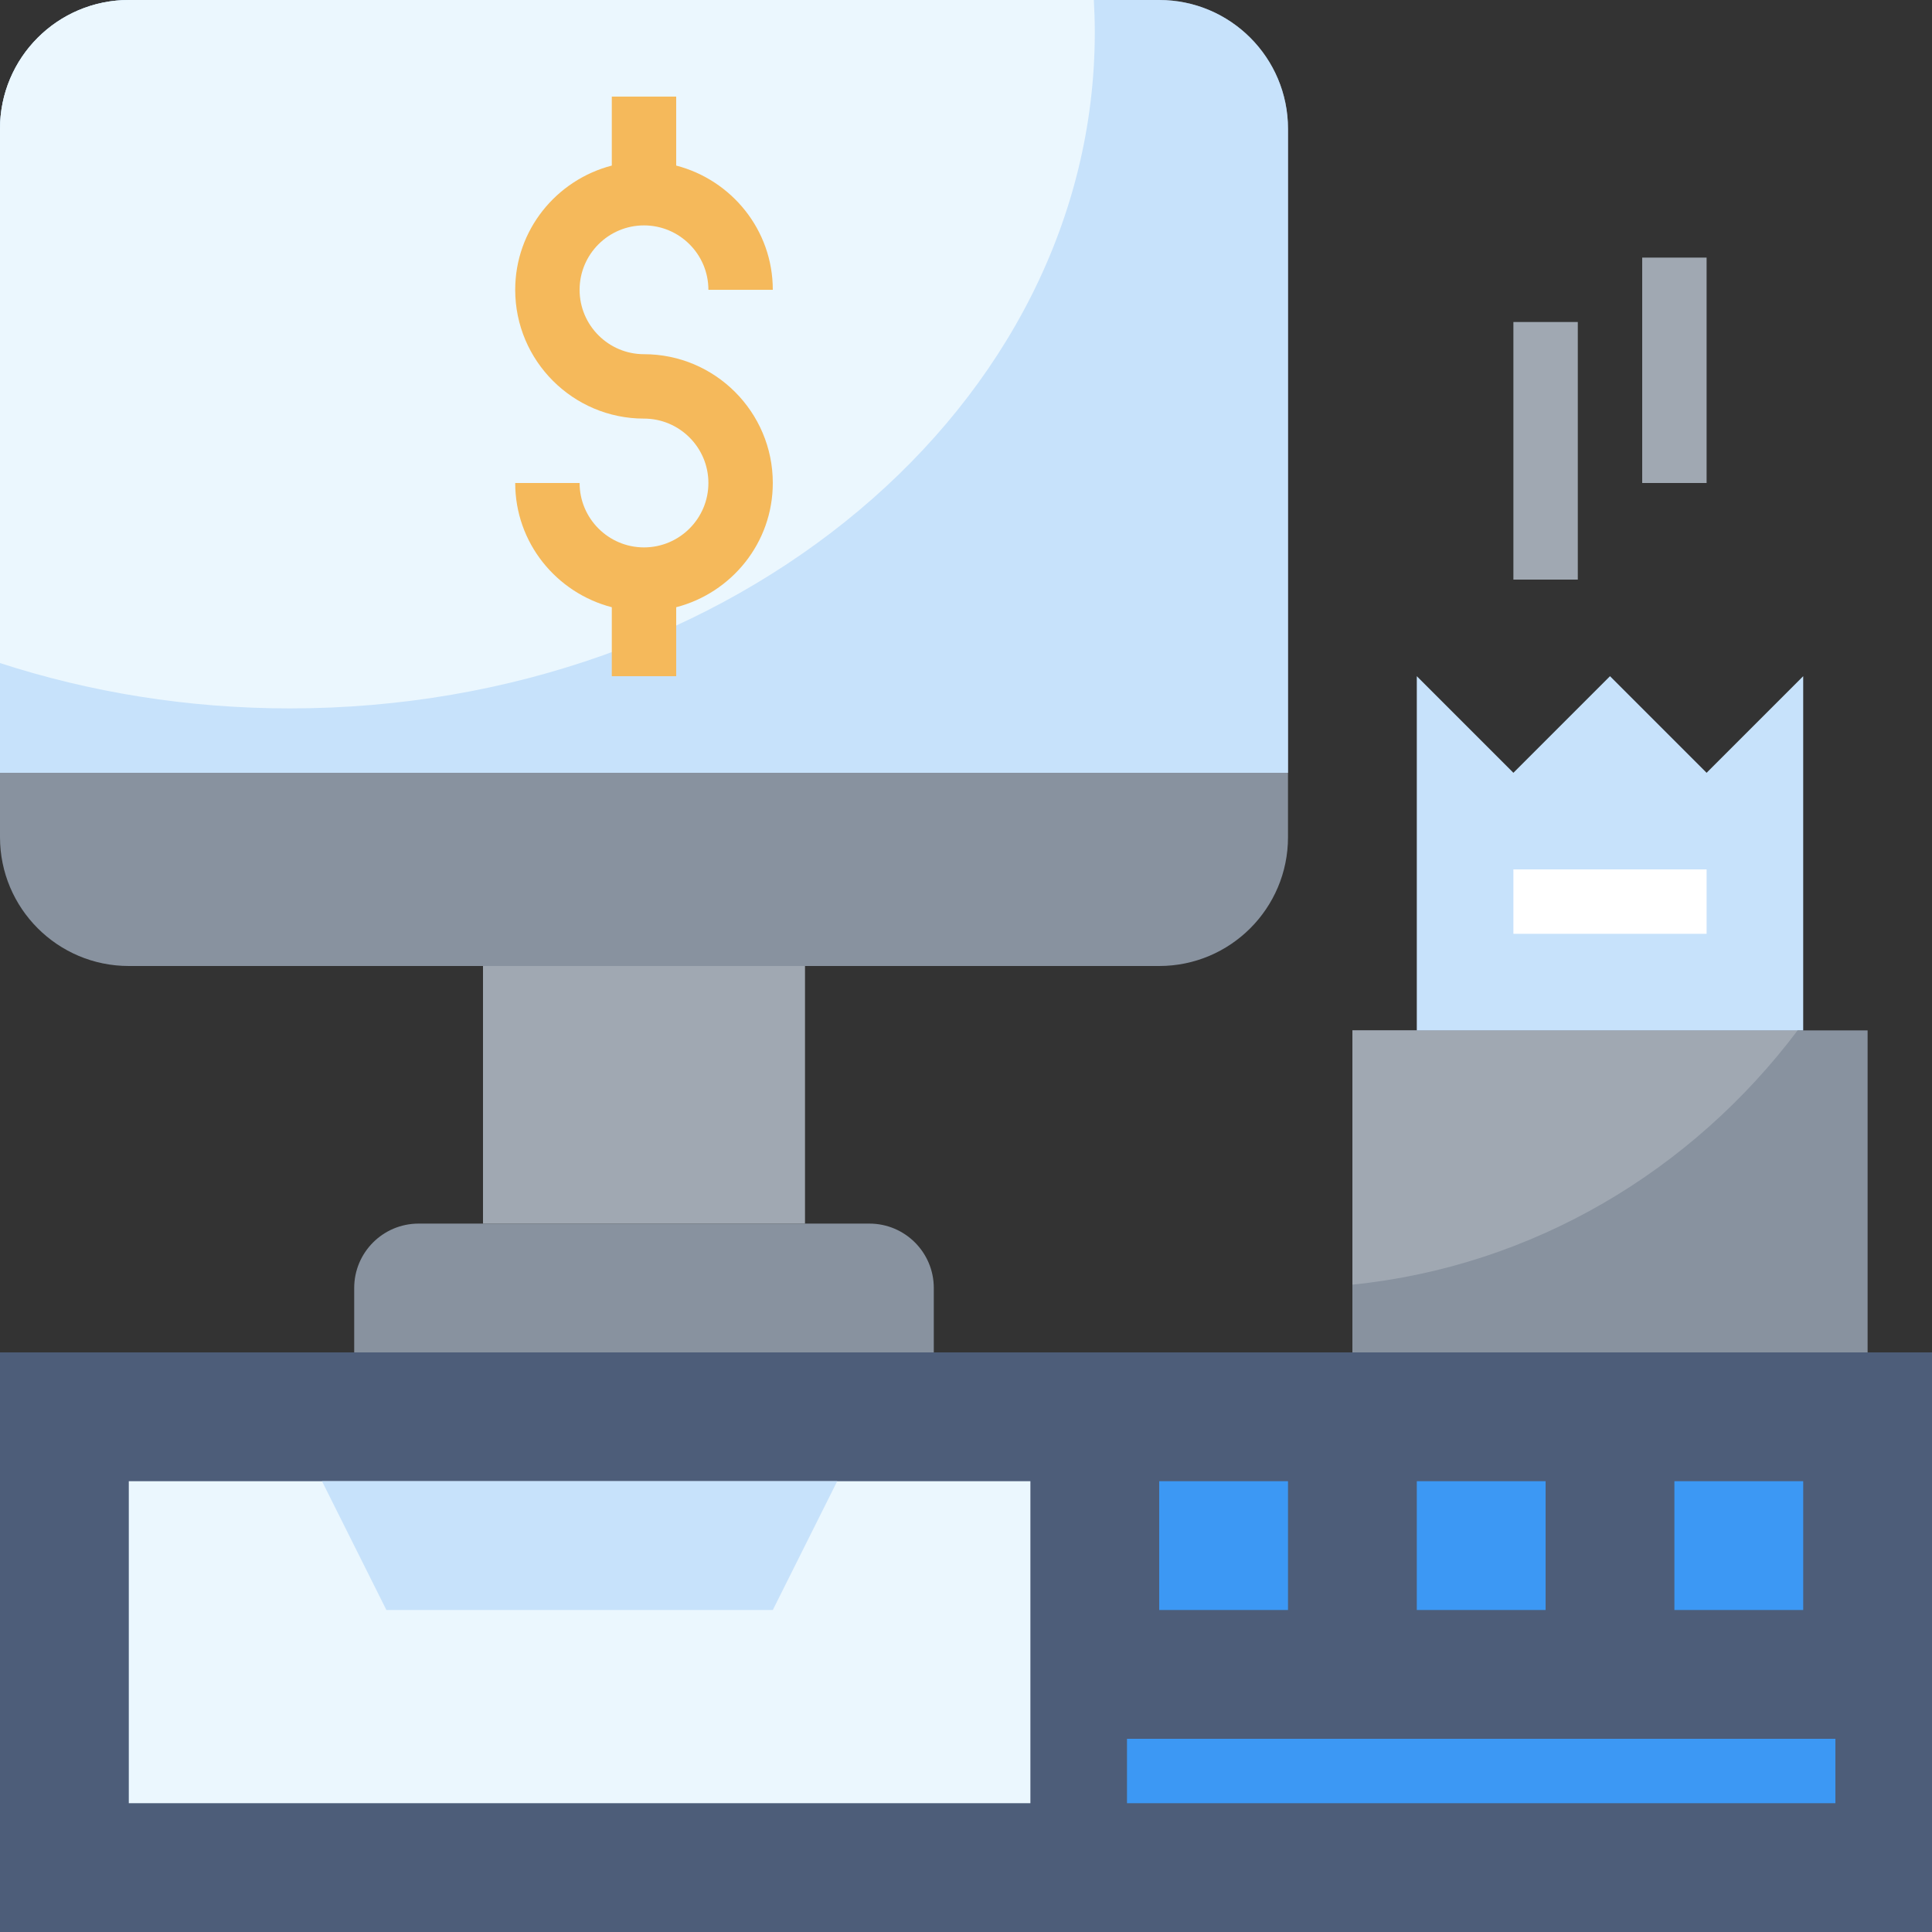 <?xml version="1.0" encoding="UTF-8"?><svg xmlns="http://www.w3.org/2000/svg" xmlns:xlink="http://www.w3.org/1999/xlink" height="60.0" preserveAspectRatio="xMidYMid meet" version="1.0" viewBox="2.0 2.0 60.0 60.0" width="60.0" zoomAndPan="magnify"><rect x="2.0" y="2.0" width="60.0" height="60.0" fill="#333333" stroke="none"/><g><g id="change1_1"><path d="M38,32H6c-2.209,0-4-1.791-4-4V6c0-2.209,1.791-4,4-4h32c2.209,0,4,1.791,4,4v22 C42,30.209,40.209,32,38,32z" fill="#88929f"/></g><g id="change2_1"><path d="M42,6c0-2.209-1.791-4-4-4H6C3.791,2,2,3.791,2,6v20h40V6z" fill="#c7e2fb"/></g><g id="change3_1"><path d="M11,24c13.807,0,25-9.402,25-21c0-0.335-0.012-0.668-0.03-1H6C3.791,2,2,3.791,2,6v16.592 C4.793,23.498,7.826,24,11,24z" fill="#ebf7fe"/></g><g id="change1_2"><path d="M44 34H60V44H44z" fill="#88929f"/></g><g id="change4_2"><path d="M44,41.896c5.627-0.573,10.552-3.547,13.827-7.896H44V41.896z" fill="#a0a8b2"/></g><g id="change5_1"><path d="M2 44H62V62H2z" fill="#4d5d79"/></g><g id="change3_2"><path d="M6 48H34V58H6z" fill="#ebf7fe"/></g><g id="change1_3"><path d="M13,44v-2c0-1.105,0.895-2,2-2h14c1.105,0,2,0.895,2,2v2H13z" fill="#88929f"/></g><g id="change4_3"><path d="M17 32H27V40H17z" fill="#a0a8b2"/></g><g id="change6_1"><path d="M22,13c-1.103,0-2-0.897-2-2s0.897-2,2-2s2,0.897,2,2h2c0-1.858-1.279-3.411-3-3.858V5h-2v2.142 c-1.721,0.447-3,2-3,3.858c0,2.206,1.794,4,4,4c1.103,0,2,0.897,2,2s-0.897,2-2,2s-2-0.897-2-2h-2c0,1.858,1.279,3.411,3,3.858V23 h2v-2.142c1.721-0.447,3-2,3-3.858C26,14.794,24.206,13,22,13z" fill="#f5b95b"/></g><g id="change2_2"><path d="M46 34L46 23 49 26 52 23 55 26 58 23 58 34z" fill="#c7e2fb"/></g><g id="change7_1"><path d="M38 48H42V52H38z" fill="#3c98f4"/></g><g id="change7_2"><path d="M46 48H50V52H46z" fill="#3c98f4"/></g><g id="change7_3"><path d="M54 48H58V52H54z" fill="#3c98f4"/></g><g id="change7_4"><path d="M37 56H59V58H37z" fill="#3c98f4"/></g><g id="change2_3"><path d="M12 48L14 52 26 52 28 48z" fill="#c7e2fb"/></g><g id="change8_1"><path d="M49 29H55V31H49z" fill="#fff"/></g><g id="change4_4"><path d="M49 12H51V20H49z" fill="#a0a8b2"/></g><g id="change4_1"><path d="M53 10H55V17H53z" fill="#a0a8b2"/></g></g></svg>